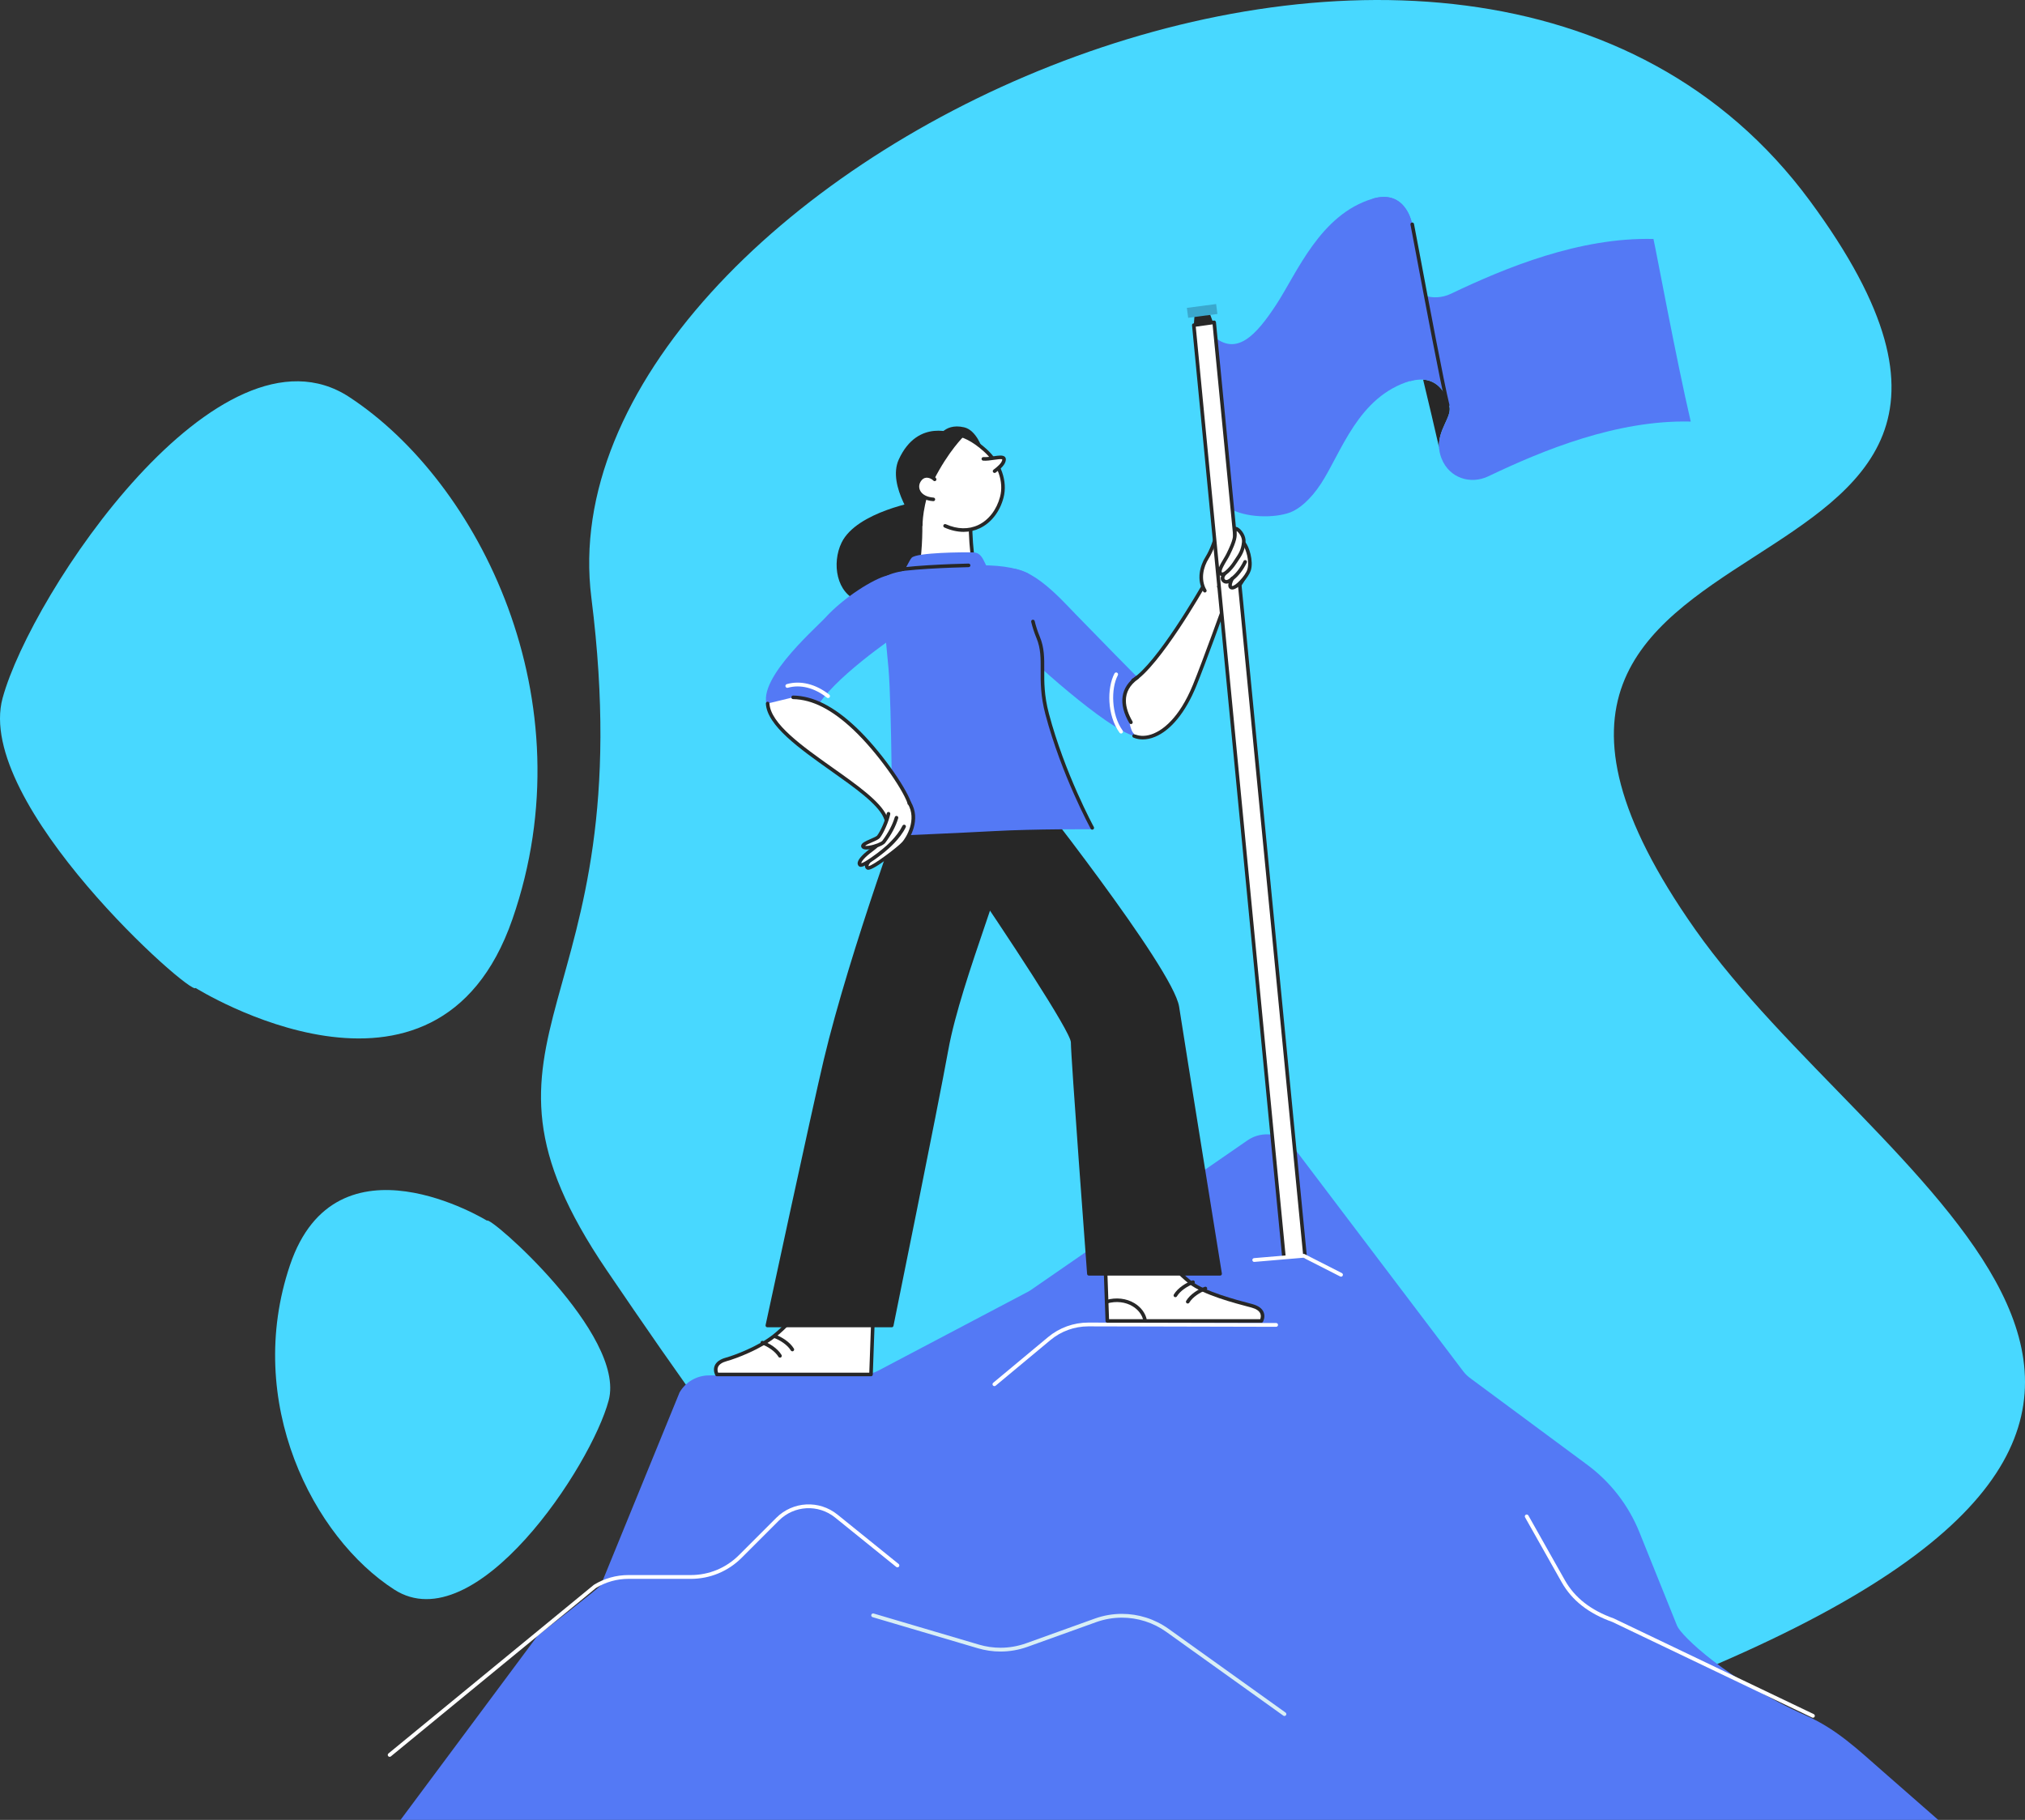 <?xml version="1.0" encoding="UTF-8"?>
<svg xmlns="http://www.w3.org/2000/svg" id="Layer_2" data-name="Layer 2" viewBox="0 0 5176.98 4652.76">
  <rect x="0" y="0" width="5176.98" height="4652.76" fill="#333333" stroke="none"/>
  <defs>
    <style>
      .cls-1 {
        fill: #5479f5;
      }

      .cls-1, .cls-2, .cls-3, .cls-4, .cls-5, .cls-6 {
        stroke-width: 0px;
      }

      .cls-2 {
        fill: #48d8ff;
      }

      .cls-3 {
        fill: #3aa8ce;
      }

      .cls-4 {
        fill: #272727;
      }

      .cls-5 {
        fill: #d8eef5;
      }

      .cls-6 {
        fill: #fff;
      }
    </style>
  </defs>
  <path class="cls-2" d="m1551.47,3248.07c743.45,1094.13,1233.17,1699,2837.72,1006.68,1561.54-673.76,396.33-1236.55-55.49-1878.6-822.18-1168.36,1117.65-745.1,293.28-1862.75-886.86-1202.38-3249.9-55.49-3115.15,1014.6,134.75,1070.09-380.48,1101.8,39.63,1720.07Z"></path>
  <g>
    <path class="cls-4" d="m3685.56,1172.57s-2.51-11.02-6.51-28.45c.01.21,0,.4.01.61,2.18,9.33,4.35,18.63,6.5,27.85Z"></path>
    <path class="cls-4" d="m3705.71,1040.23c-4.79-23.1-21.83-66.75-67.48-69.71,13.25,54.12,31.29,132.13,40.81,173.6-2.86-45.87,32.16-77.4,26.67-103.88Z"></path>
    <path class="cls-1" d="m3709.76,750.87c-45.44,21.73-99.67,4.78-119.51-45.13-24.6-61.88,26.72-100.7,20.16-132.34-5.83-28.1-29.75-86.68-101.32-65.32l95.3,466.82c71.56-21.36,95.49,37.22,101.32,65.32,6.56,31.63-44.75,70.45-20.16,132.34,19.84,49.91,74.07,66.86,119.51,45.13,139.66-66.8,328.92-144.55,517.37-139.92-37.23-159.65-88.03-435.02-95.3-466.82-188.45-4.63-377.71,73.13-517.37,139.92Z"></path>
    <path class="cls-1" d="m3509.09,508.09c-134.17,40.06-193.29,189.68-245.99,270.17-51.93,79.31-102.4,134.73-163.47,79.04,0,0,33.89,436.29,43.11,441.92,40.72,24.84,114.97,26.05,155.69,10.85,22.35-8.34,51.7-32.28,78.49-73.19,52.71-80.49,94.66-223.1,228.83-263.16,64.74-19.33,90.49,26.76,99.13,56.53-19.57-79.05-88.16-426.43-94.47-456.84-5.83-28.1-29.75-86.68-101.32-65.32Z"></path>
    <path class="cls-4" d="m3629.97,651.8c-7.79-41.42-13.42-71.34-15.08-79.33-.52-2.47-2.92-4.09-5.42-3.55-2.48.51-4.07,2.94-3.56,5.42,1.64,7.9,7.26,37.79,15.04,79.15,21.36,113.55,61.12,324.91,75.6,383.43.52,2.09,2.39,3.48,4.44,3.48.36,0,.73-.05,1.1-.14,2.46-.61,3.95-3.09,3.35-5.55-14.42-58.27-54.15-269.46-75.49-382.92Z"></path>
    <path class="cls-1" d="m4618.62,4386.74c-204.79-91.62-321.22-205.67-331.05-230.09l-96.4-239.34c-27.66-68.68-73.8-128.35-133.31-172.4l-297.44-220.21c-7.52-5.23-14.16-11.61-19.69-18.9l-432.67-571.22c-28.14-37.15-80.56-45.56-118.91-19.06l-553.13,382.13c-2.86,1.97-5.83,3.78-8.9,5.39l-381.53,201.06c-12.36,6.52-26.12,9.96-40.09,10.04l-393.32,2.27c-30.87.18-59.34,16.69-74.83,43.4l-201.35,492.79c-4.65,8.02-154.75,123.18-161.68,129.34l-350.3,470.81h3931.1l-141.56-123.94c-63.88-55.93-117.43-107.41-194.93-142.08"></path>
    <path class="cls-6" d="m3262.44,3382.45l-479.9-1.12h-.39c-37.47,0-73.95,13.19-102.75,37.18l-140.27,116.77c-2.06,1.71-2.34,4.77-.63,6.83.96,1.15,2.34,1.75,3.73,1.75,1.09,0,2.19-.37,3.1-1.13l140.27-116.77c27.07-22.53,61.34-34.93,96.55-34.93h.37l479.91,1.12h.01c2.67,0,4.84-2.17,4.85-4.84,0-2.68-2.16-4.85-4.84-4.86Z"></path>
    <path class="cls-6" d="m4636.89,4382.37l-510.98-244.5c-59.04-21.08-100-53.07-125.22-97.81l-93.37-165.59c-1.32-2.33-4.27-3.15-6.61-1.84-2.33,1.32-3.16,4.27-1.84,6.61l93.37,165.59c26.42,46.86,69.08,80.28,129.94,101.98l510.52,244.31c.68.33,1.39.48,2.09.48,1.81,0,3.54-1.02,4.38-2.76,1.16-2.42.13-5.32-2.28-6.47Z"></path>
    <path class="cls-6" d="m2141.08,3872.28c-46.77-37.78-114.11-34.2-156.62,8.31l-95.2,95.2c-32.94,32.94-76.72,51.07-123.29,51.07h-159.6c-31,0-61.36,8.55-87.8,24.73-.19.12-.37.25-.55.39l-524.93,431c-2.07,1.7-2.37,4.75-.67,6.83.96,1.17,2.35,1.77,3.75,1.77,1.08,0,2.17-.36,3.08-1.11l524.67-430.78c24.85-15.13,53.35-23.12,82.45-23.12h159.6c49.16,0,95.39-19.15,130.15-53.91l95.2-95.2c39-39,100.76-42.29,143.67-7.63l156.3,126.23c2.09,1.69,5.14,1.37,6.82-.73,1.68-2.08,1.36-5.14-.73-6.82l-156.3-126.23Z"></path>
    <path class="cls-6" d="m3200.52,3338.49c-22.32-6.07-119.48-29.39-157.58-59.88-58.2-46.56-89.74-104.21-89.74-104.21l-129.46,2.09,7.17,200.66h393.85s15.95-27.74-24.23-38.67Z"></path>
    <path class="cls-4" d="m3201.73,3334.06c-2.11-.57-4.88-1.3-8.21-2.17-31.16-8.16-113.95-29.85-147.71-56.86-56.75-45.4-88.28-102.26-88.59-102.83-1.22-2.22-4-3.04-6.22-1.82-2.22,1.21-3.03,3.99-1.82,6.22,1.31,2.38,32.66,58.99,90.9,105.59,35.28,28.23,119.43,50.27,151.11,58.57,3.3.86,6.04,1.58,8.13,2.15,12.2,3.32,19.84,8.46,22.7,15.28,2.35,5.6.92,11.32-.23,14.39h-386.47l-7.01-196.24c-.09-2.53-2.18-4.37-4.74-4.42-2.53.09-4.5,2.22-4.42,4.74l7.17,200.66c.09,2.46,2.11,4.42,4.58,4.42h393.84c1.64,0,3.16-.87,3.97-2.29.28-.49,6.92-12.28,1.8-24.67-3.97-9.62-13.66-16.58-28.8-20.7Z"></path>
    <path class="cls-4" d="m3080.07,3289.9c-15.35,5.58-37,18.31-47.51,35.8-1.3,2.17-.6,4.98,1.57,6.28.74.44,1.55.66,2.35.66,1.56,0,3.07-.79,3.93-2.23,8.67-14.45,27.73-26.44,42.78-31.91,2.38-.86,3.6-3.49,2.74-5.87-.86-2.38-3.49-3.61-5.87-2.74Z"></path>
    <path class="cls-4" d="m3048.47,3273.72c-15.35,5.58-37.01,18.31-47.51,35.8-1.3,2.17-.6,4.98,1.57,6.28.74.44,1.55.66,2.35.66,1.56,0,3.07-.79,3.93-2.23,8.67-14.45,27.73-26.44,42.78-31.91,2.38-.86,3.61-3.49,2.74-5.87-.86-2.37-3.51-3.61-5.87-2.74Z"></path>
    <path class="cls-4" d="m2900.6,3331.99c-20.72-12.67-47.27-15.73-72.81-8.34-2.43.7-3.83,3.24-3.13,5.67.7,2.44,3.24,3.85,5.67,3.13,23.09-6.66,46.96-3.98,65.49,7.36,14.43,8.83,24.31,22.09,27.09,36.4.43,2.19,2.34,3.71,4.49,3.71.29,0,.58-.03.88-.09,2.48-.48,4.1-2.88,3.62-5.37-3.27-16.83-14.68-32.3-31.3-42.47Z"></path>
    <path class="cls-4" d="m2602.84,1982.69l-233.68,7.54,94.23,229.91s278.91,407.06,278.91,444.75,41.46,591.75,41.46,591.75h335.45s-94.23-584.21-109.3-682.21c-15.08-98-407.06-591.75-407.06-591.75Z"></path>
    <path class="cls-4" d="m2606.43,1979.85c-.9-1.14-2.3-1.72-3.73-1.73l-233.68,7.54c-1.5.05-2.88.83-3.7,2.09-.82,1.26-.96,2.84-.39,4.23l94.23,229.92c.12.3.28.58.46.85,111.79,163.16,278.11,415.55,278.11,442.16,0,37.43,39.78,569.46,41.47,592.09.18,2.39,2.17,4.24,4.57,4.24h335.45c1.34,0,2.62-.58,3.49-1.61.87-1.02,1.25-2.37,1.04-3.7-.94-5.84-94.4-585.3-109.3-682.17-15.09-98.07-391.97-573.69-408-593.89Zm181.58,1272.21c-3.85-51.56-41.13-551.81-41.13-587.17,0-37.89-249.52-403.27-279.44-446.94l-91.54-223.36,224.79-7.25c25.97,32.84,390.42,495.04,404.69,587.78,14.14,91.91,98.96,618.04,108.46,676.93h-325.82Z"></path>
    <path class="cls-1" d="m2748.42,1568.81c-42.19-43.65-126.64-139.35-194.01-110.61l6.72,1.61c-15.09,9.79-27.67,117.46,28.31,179.07,41.21,45.36,238.74,222.98,309.92,242.73,44.07,12.22,94.3-63.62,55.15-102.78-42.13-42.14-163.91-166.36-206.11-210.01Z"></path>
    <path class="cls-6" d="m1979.42,3415.48c-38.11,30.49-99.95,53.81-122.27,59.88-40.18,10.92-24.23,38.67-24.23,38.67h393.85l7.17-200.66-164.77-2.09s-31.54,57.64-89.74,104.2Z"></path>
    <path class="cls-4" d="m2234.1,3308.79c-2.45-.06-4.65,1.88-4.74,4.42l-7.01,196.24h-386.47c-1.15-3.08-2.57-8.79-.23-14.39,2.86-6.82,10.5-11.96,22.7-15.28,23.74-6.45,85.26-29.79,123.93-60.72,58.24-46.6,89.6-103.21,90.9-105.59,1.22-2.22.4-5-1.82-6.22-2.22-1.22-5-.41-6.22,1.82-.31.57-31.84,57.42-88.59,102.83-37.18,29.75-98.4,52.99-120.62,59.03-15.13,4.12-24.82,11.08-28.8,20.69-5.12,12.4,1.51,24.18,1.8,24.68.82,1.42,2.33,2.29,3.97,2.29h393.85c2.47,0,4.49-1.95,4.58-4.42l7.17-200.66c.09-2.53-1.89-4.65-4.42-4.74Z"></path>
    <path class="cls-4" d="m1950.51,3428.27c-2.37-.87-5.01.36-5.87,2.74-.87,2.37.36,5.01,2.74,5.87,15.05,5.47,34.11,17.46,42.78,31.91.86,1.43,2.38,2.23,3.93,2.23.8,0,1.61-.22,2.35-.66,2.17-1.3,2.87-4.12,1.57-6.28-10.5-17.49-32.15-30.22-47.51-35.8Z"></path>
    <path class="cls-4" d="m1982.12,3412.1c-2.37-.88-5.01.36-5.87,2.74-.87,2.38.36,5.01,2.74,5.87,15.05,5.47,34.11,17.46,42.78,31.91.86,1.43,2.38,2.23,3.93,2.23.8,0,1.61-.22,2.35-.66,2.17-1.3,2.87-4.11,1.57-6.28-10.5-17.49-32.16-30.23-47.51-35.81Z"></path>
    <path class="cls-4" d="m2351.81,1281.04s-161.5,26.68-200.24,106.2c-25.6,52.54-13.47,130.69,44.46,149.55,199.29,64.88,173.8-239.82,173.8-239.82l-18.02-15.93Z"></path>
    <path class="cls-4" d="m2464.64,1092.42c-54.13-12.48-69.79,32.61-69.79,32.61l116.7,23.09s-14.45-48.22-46.91-55.71Z"></path>
    <path class="cls-6" d="m2481.8,1317.35c2.14-34.09-136.78-63.8-133.35-45.15,8.85,48.16,8.42,185.73-21.44,249.7l178.33-4.65c-17.91-55.75-26.94-145.73-23.54-199.9Z"></path>
    <path class="cls-4" d="m2486.37,1317.63c.64-10.13-7.58-19.98-24.43-29.28-34.96-19.33-101.42-32.78-114.68-23.25-2.68,1.93-3.89,4.82-3.32,7.93,9.14,49.7,8.04,184.53-21.08,246.93-1.07,2.29-.08,5.02,2.22,6.09.63.29,1.28.43,1.93.43,1.72,0,3.38-.98,4.15-2.65,29.71-63.68,31.1-200.3,21.94-251.64,8.17-4.53,61.95,3.25,98.82,21.26,16.52,8.07,25.74,16.67,25.31,23.6-3.22,51.37,4.94,143.05,23.75,201.59.77,2.41,3.34,3.72,5.76,2.96,2.41-.77,3.73-3.36,2.96-5.76-18.48-57.53-26.5-147.68-23.33-198.22Z"></path>
    <path class="cls-6" d="m2518.93,1151.4c-42.46-38.32-92.02-58.68-134.24-27.96-53.85,39.18-53.66,90.8-36.15,134.46l67.61,86.54c71.13,31.6,128.38-10.52,144.93-73.04,10.25-38.7-4.8-86.27-42.16-119.99Z"></path>
    <path class="cls-4" d="m2522,1148c-51.48-46.46-101.2-56.49-140-28.27-60.02,43.67-53.63,100.16-37.71,139.87.94,2.34,3.6,3.46,5.96,2.55,2.35-.94,3.49-3.61,2.55-5.96-14.72-36.68-20.66-88.85,34.59-129.05,24.71-17.98,67.06-27.78,128.47,27.66,34.98,31.58,51,76.88,40.8,115.42-8.74,33.02-28.92,59.22-55.35,71.89-24.89,11.93-53.7,11.28-83.3-1.86-2.32-1.03-5.02.01-6.05,2.33-1.03,2.31.02,5.02,2.33,6.04,16.76,7.45,33.33,11.17,49.24,11.17,14.6,0,28.63-3.14,41.74-9.42,28.86-13.83,50.82-42.19,60.25-77.81,11.07-41.82-6.01-90.72-43.52-124.57Z"></path>
    <path class="cls-4" d="m2331.59,2011.99s-153.73,414.7-221.21,698.68c-30.12,126.76-148.65,678.12-148.65,678.12h317.96s112.63-553.33,140.12-705.04c32.94-181.79,159.61-472.09,183.23-619.76l-65.19-31.48c23.62-147.67-206.28-20.52-206.28-20.52Z"></path>
    <path class="cls-4" d="m2605.05,2059.86l-62.15-30.01c4.17-30.24-2.14-51.47-18.77-63.15-52.33-36.72-188.96,38.08-194.75,41.28-.96.53-1.69,1.39-2.08,2.42-1.54,4.15-154.6,418.22-221.37,699.21-29.79,125.36-147.48,672.71-148.67,678.22-.29,1.35.04,2.76.92,3.84.87,1.08,2.18,1.7,3.56,1.7h317.96c2.18,0,4.06-1.53,4.49-3.66,1.13-5.54,112.95-555.11,140.14-705.14,16.75-92.44,57.72-212.74,97.35-329.08,38.2-112.15,74.27-218.08,85.9-290.77.32-2-.71-3.97-2.53-4.85Zm-92.05,292.67c-39.73,116.65-80.81,237.28-97.69,330.4-26,143.47-129.5,652.8-139.35,701.28h-308.55c12.52-58.19,119.29-554.03,147.44-672.49,64.53-271.55,209.89-667.88,220.45-696.53,14.98-8.03,138.58-72.56,183.57-41,14.14,9.93,19.01,29.3,14.49,57.59-.32,1.99.71,3.97,2.53,4.85l62.1,29.99c-12.07,71.83-47.5,175.86-84.98,285.91Z"></path>
    <path class="cls-1" d="m2654.12,1629.76c-41.6-100.32-.25-153.69-29.5-165.55-35.14-14.24-68.04-20.63-148.31-18.79-98.35,2.25-178.79,11.8-207.21,25.67-28.42,13.87-11.99,70.64,2.39,237.71,8.41,97.74,9.4,428.16,9.4,428.16,0,0,178.55-7.61,258.49-12.04,108.55-6.02,254.86-4.74,254.86-4.74,0,0-75.82-138.66-117.22-295.06-24.25-91.62,0-140.12-22.9-195.36Z"></path>
    <path class="cls-1" d="m2331.54,1472.59l-62.45-1.5c-35.36,8.28-111.67,56.12-159,107.89-26.63,29.12-197.55,176.83-140.41,239.4,26.06,28.54,92.55,37.14,115.24-4.78,41.82-77.25,196.86-182.66,226.24-203.07,32.07-22.28,53.29-147.7,20.38-137.94Z"></path>
    <path class="cls-6" d="m2185.58,1863.09c-46.26-43.89-98.99-79.27-157.93-80.26l-65.15,15.79c5.4,96.42,263.31,206.95,300.4,289.4,6.99,15.53,20.85,62.34,36.18,53.92,9.2-5.06,36.36-59.14,25.36-89.83-14.87-41.47-80.17-133.33-138.86-189.01Z"></path>
    <path class="cls-4" d="m2188.73,1859.76c-56.91-53.99-109.57-80.65-161-81.51-2.59-.28-4.62,1.97-4.66,4.5-.04,2.53,1.98,4.62,4.51,4.66,49.03.82,99.68,26.66,154.85,79,60.23,57.14,123.48,147.57,137.7,187.24,10.15,28.3-15.88,80.22-23.25,84.27-.91.5-1.66.57-2.59.23-8.02-2.93-17.46-27.31-22.53-40.42-1.78-4.59-3.35-8.65-4.68-11.59-16.75-37.24-75.41-78.78-137.52-122.77-78.45-55.56-159.57-113.01-162.48-165-.14-2.53-2.3-4.37-4.83-4.32-2.53.14-4.46,2.31-4.32,4.83,3.16,56.41,86.11,115.15,166.33,171.97,61.06,43.24,118.74,84.09,134.46,119.05,1.28,2.84,2.78,6.73,4.49,11.14,8.76,22.64,16.91,41.7,27.94,45.72,1.4.51,2.81.76,4.22.76,2.02,0,4.02-.53,5.93-1.57,10.89-5.98,39.28-62.42,27.46-95.4-14.56-40.61-78.89-132.8-140.02-190.79Z"></path>
    <path class="cls-6" d="m2289.43,2133.89c-8.72,18.63-45.03,45.87-54.33,53.2-9.29,7.33-25.22,26.35-16.86,31.6,8.32,5.23,79.14-49.1,91.79-62.99,12.65-13.89,39.88-61.53,14.4-103.61l-35.01,81.8Z"></path>
    <path class="cls-4" d="m2322.07,2048.18c-2.16,1.31-2.86,4.13-1.54,6.29,25.04,41.35-4.57,87.93-13.87,98.15-12.88,14.15-74.55,60.22-86.21,61.8-.76-3.07,7.41-15.77,17.5-23.73l2.71-2.12c13.3-10.35,44.45-34.6,52.93-52.73,1.07-2.29.08-5.02-2.21-6.09-2.29-1.08-5.02-.08-6.09,2.2-7.55,16.14-38.58,40.3-50.26,49.39l-2.76,2.15c-6.8,5.36-21.5,20.69-20.93,31.32.18,3.29,1.77,6.05,4.48,7.75.81.51,1.8,1.13,3.71,1.13,4.94,0,16-4.21,45.68-25.62,20.34-14.67,41.52-31.93,48.22-39.29,12.62-13.86,42.45-63.63,14.94-109.06-1.31-2.16-4.13-2.86-6.29-1.55Z"></path>
    <path class="cls-6" d="m2230.16,2171.37c-16.91,12.37-37.72,30.54-31.76,39.32,5.06,7.44,52.57-29.65,60.33-36.16,7.75-6.51,37-30.11,52.72-61.55l-26.5-17.74c-8.86,33.87-39.42,64.88-54.79,76.12Z"></path>
    <path class="cls-4" d="m2313.5,2108.89c-2.26-1.14-5.02-.22-6.15,2.05-14.63,29.26-41.6,51.77-50.47,59.16l-1.1.92c-14.68,12.33-45.27,34.24-53.88,35.97.01-4.05,7.78-14.96,30.96-31.92,17.87-13.07,47.66-44.8,56.52-78.66.64-2.45-.83-4.95-3.27-5.59-2.44-.64-4.95.83-5.59,3.27-8.19,31.32-36.89,61.76-53.06,73.59-42.63,31.19-35.26,42.03-32.84,45.59,1.08,1.59,2.81,2.62,4.86,2.91.33.04.67.07,1.03.07,15,0,60.7-37.8,61.17-38.19l1.08-.91c9.23-7.7,37.31-31.14,52.79-62.1,1.13-2.26.21-5.01-2.05-6.14Z"></path>
    <path class="cls-6" d="m3141.62,1346.94c-32.64,21.35-63.89,149.11-63.89,149.11,0,0-114.98,202.88-181.1,243.51l2.75,142.04c41.76,17.31,108.34-16.18,154.46-128.61,24.27-59.17,79.76-213.43,79.76-213.43,0,0,69.6-70.72,57.56-109.85-4.51-14.67-29.95-95.57-49.53-82.76Z"></path>
    <path class="cls-4" d="m3150.46,1341.8c-3.94-1.42-7.87-.97-11.35,1.31-32.91,21.52-62.98,140.34-65.67,151.22-6.68,11.69-116.5,202.79-179.21,241.32-2.16,1.33-2.83,4.15-1.51,6.3,1.32,2.15,4.14,2.83,6.3,1.51,66.37-40.78,177.97-236.83,182.69-245.16.21-.37.37-.76.47-1.17,8.57-35.05,36.42-129.67,61.94-146.36,1.06-.7,2-.79,3.22-.36,9.99,3.61,25.47,35.26,39.43,80.63,9.21,29.93-37.62,86.15-56.45,105.3-.46.47-.82,1.04-1.05,1.66-.56,1.54-55.73,154.85-79.69,213.24-35.47,86.48-77.95,114.85-100.11,124.07-17.4,7.24-34.12,7.94-48.36,2.04-2.34-.96-5.02.15-5.99,2.48-.97,2.34.14,5.02,2.48,5.98,7.51,3.12,15.56,4.67,23.96,4.67,10.09,0,20.67-2.24,31.42-6.72,40.53-16.86,77.85-62.7,105.07-129.06,23.05-56.18,74.81-199.67,79.49-212.68,7.84-8.11,70.12-74.16,57.97-113.68-9.09-29.53-27.03-80.04-45.07-86.55Z"></path>
    <path class="cls-4" d="m2297.68,1174.9c-30.65,67.17,45.85,166.53,45.85,166.53l14.93,3.51s-.86-58.95,28.14-116.37c38.26-75.74,77.69-113.36,77.69-113.36l-21.65-5.61s-95.53-43.05-144.96,65.3Z"></path>
    <path class="cls-6" d="m2513.91,1173.19l28.73,31.41c11.26-8.58,23.93-19.11,24.29-29.83.41-12.29-31.25-.12-53.02-1.59Z"></path>
    <path class="cls-4" d="m2540.13,1166.49c-8.48,1.25-18.1,2.62-25.91,2.13-2.45-.2-4.71,1.74-4.88,4.26-.17,2.52,1.74,4.71,4.26,4.87,8.79.62,18.91-.88,27.85-2.19,7.54-1.11,18.95-2.77,20.89-.94-.32,9.44-15.29,20.85-22.49,26.34-2.01,1.53-2.4,4.41-.86,6.42.9,1.18,2.27,1.8,3.64,1.8.97,0,1.94-.31,2.78-.94,12.4-9.45,25.66-20.6,26.09-33.32.12-3.7-1.53-5.98-2.93-7.24-5.15-4.6-15.43-3.09-28.44-1.2Z"></path>
    <path class="cls-6" d="m2445.15,1262.12s7.06,33.66,33.91,33.16c36.33-.68,38.54-33.61,38.54-33.61,0,0-18.28,5.19-36.64,5.19-16.58,0-35.81-4.74-35.81-4.74Z"></path>
    <path class="cls-6" d="m3124.14,1403.49c5.13-15.6,9.19-47.27.98-60.92-8.67-14.42-14.78,44.42-39.19,83.39-11.7,18.66-23.82,53.41-5.76,84.26l35.8-10.3c32.24-46.58,3.04-80.83,8.17-96.42Z"></path>
    <path class="cls-4" d="m3128.5,1404.92c4.87-14.79,10.03-48.96.56-64.71-2.45-4.07-5.35-4.65-7.34-4.4-6.27.73-9.03,9.39-15.07,28.38-5.48,17.23-12.99,40.83-24.59,59.34-14.48,23.11-23.62,58.62-5.83,89.01.85,1.45,2.38,2.27,3.96,2.27.78,0,1.58-.21,2.31-.63,2.18-1.28,2.92-4.08,1.64-6.27-15.72-26.85-7.37-58.68,5.69-79.51,12.21-19.49,19.93-43.73,25.56-61.43,2.36-7.42,4.96-15.59,6.94-19.83,5.48,12.77,2.45,39.81-2.53,54.93-2.03,6.16-.14,13.38,2.25,22.51,4.69,17.91,11.12,42.46-9.84,72.74-1.44,2.08-.92,4.93,1.16,6.37,2.09,1.44,4.94.92,6.37-1.16,23.35-33.73,16.02-61.74,11.17-80.27-1.93-7.37-3.6-13.74-2.41-17.33Z"></path>
    <path class="cls-6" d="m2349.45,1229.32c-11.1,18.92.35,44.95,36.72,47.4l3.29-51.16c-4.97-6.15-27.21-18.06-40.01,3.76Z"></path>
    <path class="cls-4" d="m2367.23,1212.23c-6.23.47-15.07,3.41-21.73,14.77-5.88,10.02-6.23,21.97-.94,31.98,6.81,12.87,21.86,21,41.3,22.3.11.01.21.01.31.01,2.39,0,4.4-1.85,4.57-4.27.17-2.52-1.74-4.7-4.26-4.87-16.2-1.09-28.52-7.45-33.81-17.45-3.85-7.29-3.58-15.69.74-23.06,3.74-6.37,8.62-9.83,14.51-10.27,8.07-.56,15.82,4.39,17.98,7.07,1.59,1.97,4.48,2.27,6.44.68,1.97-1.59,2.27-4.47.68-6.44-3.91-4.84-14.51-11.23-25.79-10.45Z"></path>
    <path class="cls-6" d="m2246.11,2139.04c-5.84,7.63-44.68,17.16-39.52,25.6,4.94,8.08,46.71-4.04,52.99-12.58,13.73-18.64,25.6-39.07,32.34-61.53l-20.43-10.1c-3.92,18.75-15.99,46.33-25.37,58.61Z"></path>
    <path class="cls-4" d="m2293.23,2086.14c-2.42-.74-4.98.65-5.7,3.07-5.86,19.51-16.2,39.18-31.64,60.13-2.79,3.79-19.79,10.67-34.02,12.79-5.58.84-8.81.63-10.33.37,3.09-2.69,12.22-6.66,17.96-9.16,10.66-4.64,17.34-7.73,20.24-11.52,9.95-13.02,22.2-41.26,26.22-60.46.52-2.47-1.07-4.91-3.55-5.42-2.48-.54-4.9,1.07-5.42,3.55-3.72,17.79-15.41,44.84-24.53,56.76-1.66,2.18-10.31,5.94-16.62,8.68-13.63,5.93-22.08,9.87-23.95,15.82-.67,2.12-.4,4.35.78,6.27,1.84,3,5.39,4.58,10.86,4.82.46.02.94.03,1.43.03,14.65,0,42.14-8.74,48.3-17.1,16.07-21.81,26.88-42.39,33.04-62.93.73-2.42-.65-4.98-3.07-5.7Z"></path>
    <polygon class="cls-6" points="3052.02 831.25 3282.28 3212.28 3336.51 3212.5 3104.12 824.07 3052.02 831.25"></polygon>
    <path class="cls-4" d="m3106.95,820.47c-.98-.77-2.24-1.14-3.47-.94l-52.1,7.19c-2.43.34-4.17,2.53-3.93,4.98l230.26,2381.02c.24,2.52,2.45,4.38,5,4.12,2.52-.24,4.36-2.48,4.12-5l-229.84-2376.64,43.01-5.94,231.93,2383.68c.23,2.37,2.22,4.14,4.55,4.14.15,0,.3,0,.45-.02,2.52-.24,4.36-2.48,4.12-5l-232.4-2388.43c-.12-1.24-.74-2.38-1.72-3.15Z"></path>
    <path class="cls-6" d="m3174.23,1391.08c-3.01,12.04-18.56,47.15-33.61,63.7-11.23,12.35-20.06,22.57-12.04,30.1,8.84,8.29,21.57-5.52,21.57-5.52,0,0-11.15,20.29-1.58,23.05,11.36,3.28,39.5-28.67,44.72-45.12,9.53-30.1-14.55-84.27-19.06-66.21Z"></path>
    <path class="cls-4" d="m3175.41,1383.11c-1.91.5-4.44,2.1-5.63,6.86-2.73,10.92-17.86,45.57-32.55,61.73-10.94,12.04-23.34,25.68-11.78,36.52,2.85,2.68,6.34,4.01,10.22,3.88,1.74-.06,3.44-.43,5.06-.97-.76,3.57-.91,7.22.3,10.14,1.16,2.78,3.32,4.7,6.27,5.55.89.26,1.83.38,2.81.38,15.89,0,42.44-32.4,47.55-48.52,7.78-24.58-4.82-62.74-14.09-72.48-3.29-3.46-6.25-3.61-8.15-3.08Zm13.51,72.8c-5.33,16.82-32.23,44.09-39.08,42.11l-.28-.12c-1.12-1.08.35-8.58,4.6-16.33,1.11-2.03.54-4.57-1.34-5.93-.81-.58-1.74-.86-2.67-.86-1.24,0-2.47.5-3.37,1.47-1.55,1.68-6.99,6.53-11.45,6.68-1.42.11-2.53-.38-3.62-1.41-4.26-3.99.35-10.53,12.29-23.67,14.74-16.21,30.1-49.76,34.2-63.98,6.45,8.72,17.31,41.19,10.71,62.02Z"></path>
    <path class="cls-6" d="m3183.26,1436.48l-33.11,42.89c10.78-8.03,23.7-22.95,33.11-42.89Z"></path>
    <path class="cls-4" d="m3185.21,1432.34c-2.28-1.08-5.02-.1-6.1,2.19-8,16.96-19.85,32.35-31.7,41.17-2.03,1.51-2.45,4.38-.94,6.41.9,1.21,2.28,1.84,3.68,1.84.95,0,1.91-.29,2.73-.91,13-9.67,25.9-26.35,34.51-44.61,1.08-2.28.1-5.02-2.19-6.09Z"></path>
    <path class="cls-6" d="m3156.92,1354.47c.25,15.05,3.26,21.57-17.3,63.2-7.53,15.24-25.58,38.62-19.94,47.78,7.24,11.75,30.1-15.42,38-28.21,7.9-12.79,19.68-24.87,22.07-51.16,2.01-22.07-23-42.13-22.82-31.6Z"></path>
    <path class="cls-4" d="m3166.09,1349.48c-5.02-3.28-8.36-2.71-10.29-1.65-1.07.59-3.54,2.42-3.47,6.71.03,1.7.09,3.29.15,4.84.46,11.77.8,20.27-16.98,56.27-1.97,3.98-4.71,8.58-7.61,13.46-9.09,15.28-17.69,29.72-12.12,38.75,2.01,3.26,5.14,5.05,8.82,5.05h0c13.63,0,32.62-26.24,36.96-33.27,1.44-2.33,3.01-4.63,4.62-7,7.53-11.05,16.06-23.58,18.11-46.16,1.49-16.35-9.76-31.48-18.22-37Zm-7.47,78c-1.7,2.49-3.34,4.9-4.85,7.35-8.04,13.02-23.08,28.92-29.17,28.92-.35,0-.6,0-1.03-.71-2.66-4.31,6.64-19.92,12.19-29.25,3-5.04,5.83-9.79,7.95-14.09,18.81-38.08,18.42-48.06,17.92-60.68-.02-.52-.04-1.05-.06-1.58,5.31,3.82,14.74,15.58,13.59,28.22-1.84,20.21-9.32,31.2-16.56,41.83Z"></path>
    <path class="cls-5" d="m2232.14,4124.96c-2.09,0-4.01,1.38-4.63,3.49-.76,2.57.71,5.27,3.28,6.03l268.92,79.45c19.11,5.65,38.64,8.47,58.12,8.47,23.39,0,46.72-4.06,69.24-12.15l175.12-62.97c21.47-7.72,43.8-11.51,66.01-11.51,40.21,0,80.02,12.42,113.6,36.45l299.11,214.07c.86.62,1.84.91,2.82.91,1.51,0,3-.7,3.95-2.03,1.56-2.18,1.06-5.2-1.12-6.76l-299.12-214.07c-35.25-25.23-77.04-38.27-119.25-38.27-23.31,0-46.76,3.98-69.29,12.08l-175.12,62.97c-21.44,7.7-43.68,11.57-65.96,11.57-18.57,0-37.16-2.68-55.37-8.06l-268.92-79.46c-.46-.14-.93-.21-1.39-.21"></path>
    <polygon class="cls-4" points="3053.82 806.55 3052.02 831.25 3101.09 823.73 3093 802.17 3053.82 806.55"></polygon>
    <rect class="cls-3" x="3035.63" y="781.85" width="75.45" height="25.6" transform="translate(-77.33 407.12) rotate(-7.48)"></rect>
    <path class="cls-6" d="m3430.57,3254.78l-95.21-48.5c-.8-.41-1.7-.62-2.61-.51l-126.65,10.78c-2.67.23-4.65,2.57-4.42,5.24.23,2.67,2.57,4.8,5.24,4.42l125.27-10.66,93.98,47.87c.71.36,1.46.53,2.2.53,1.77,0,3.47-.97,4.32-2.65,1.22-2.38.27-5.31-2.12-6.52Z"></path>
    <path class="cls-6" d="m2857.81,1726.32c1.25-2.37.34-5.31-2.03-6.55-2.38-1.25-5.31-.34-6.55,2.04-19.6,37.25-19.08,107.01,12.93,151.5.95,1.32,2.43,2.02,3.94,2.02.98,0,1.97-.3,2.83-.92,2.17-1.56,2.67-4.59,1.1-6.77-29.47-40.96-30.09-107.35-12.22-141.32Z"></path>
    <path class="cls-6" d="m2896.63,1739.56c-20.88,19.54-15.49,156.96,12.97,136.08,25.87-18.98,10.61-33.68,10.61-33.68,13.47-72.75-2.69-121.93-23.58-102.4Z"></path>
    <path class="cls-6" d="m2891.24,1846.67l16.17-114.52c-42.44,29.64-41.09,72.08-16.17,114.52Z"></path>
    <path class="cls-4" d="m2904.79,1728.39c-40.39,28.21-46.6,71.04-17.49,120.6.85,1.45,2.38,2.26,3.95,2.26.79,0,1.59-.21,2.32-.63,2.18-1.28,2.91-4.09,1.63-6.27-18.63-31.73-31.19-76.3,14.84-108.44,2.07-1.45,2.58-4.3,1.13-6.38-1.45-2.08-4.3-2.59-6.38-1.14Z"></path>
    <path class="cls-6" d="m2011.47,1749.04c-2.58.74-4.07,3.42-3.33,5.99.74,2.58,3.43,4.08,5.99,3.33,31.86-9.12,68.26.07,99.84,25.18.89.71,1.96,1.06,3.02,1.06,1.43,0,2.84-.63,3.8-1.84,1.67-2.09,1.32-5.15-.78-6.81-34.07-27.08-73.63-36.9-108.54-26.92Z"></path>
    <path class="cls-1" d="m2488.85,1412.39c-25.15-.9-144.61,0-158.08,13.47-6.35,6.35-20.66,42.22-33.23,50.3l237.13-6.29c-19.76-28.74-20.66-56.59-45.81-57.48Z"></path>
    <path class="cls-4" d="m2681.45,1823.94c-12.17-45.96-11.97-80.83-11.8-111.6.17-30.21.32-56.31-11.3-84.34-5.57-13.42-9.99-26.94-13.15-40.18-.59-2.46-3.04-3.98-5.52-3.39-2.46.59-3.98,3.06-3.39,5.52,3.27,13.71,7.85,27.7,13.6,41.56,10.91,26.32,10.77,51.56,10.6,80.79-.18,31.34-.38,66.85,12.1,114,41.07,155.14,115.09,291.14,115.83,292.5.83,1.52,2.4,2.38,4.02,2.38.74,0,1.5-.18,2.2-.57,2.22-1.22,3.03-4,1.82-6.22-.74-1.35-74.24-136.41-115.01-290.44Z"></path>
    <path class="cls-4" d="m2476.19,1440.84c-38.07.87-166.01,4.69-213.97,17.42-2.45.65-3.9,3.16-3.26,5.6.54,2.05,2.4,3.41,4.43,3.41.39,0,.78-.05,1.18-.16,46.99-12.46,174.02-16.25,211.83-17.12,2.53-.06,4.53-2.15,4.47-4.68-.06-2.53-2.21-4.32-4.68-4.47Z"></path>
  </g>
  <path class="cls-2" d="m1245.06,3120.81c4.94-14.81,355.55,291.36,311.11,459.25-44.44,167.9-340.74,617.28-548.14,483.95-207.41-133.33-385.18-479.01-266.66-829.62,118.52-350.61,503.7-113.58,503.7-113.58Z"></path>
  <path class="cls-2" d="m500.02,2525.84c-8.12,23.71-566.88-472.31-493.35-741.22,73.53-268.91,555-986.33,886.16-769.61,331.16,216.73,611.98,773.9,417.16,1335.11-194.82,561.22-809.97,175.71-809.97,175.71Z"></path>
</svg>
